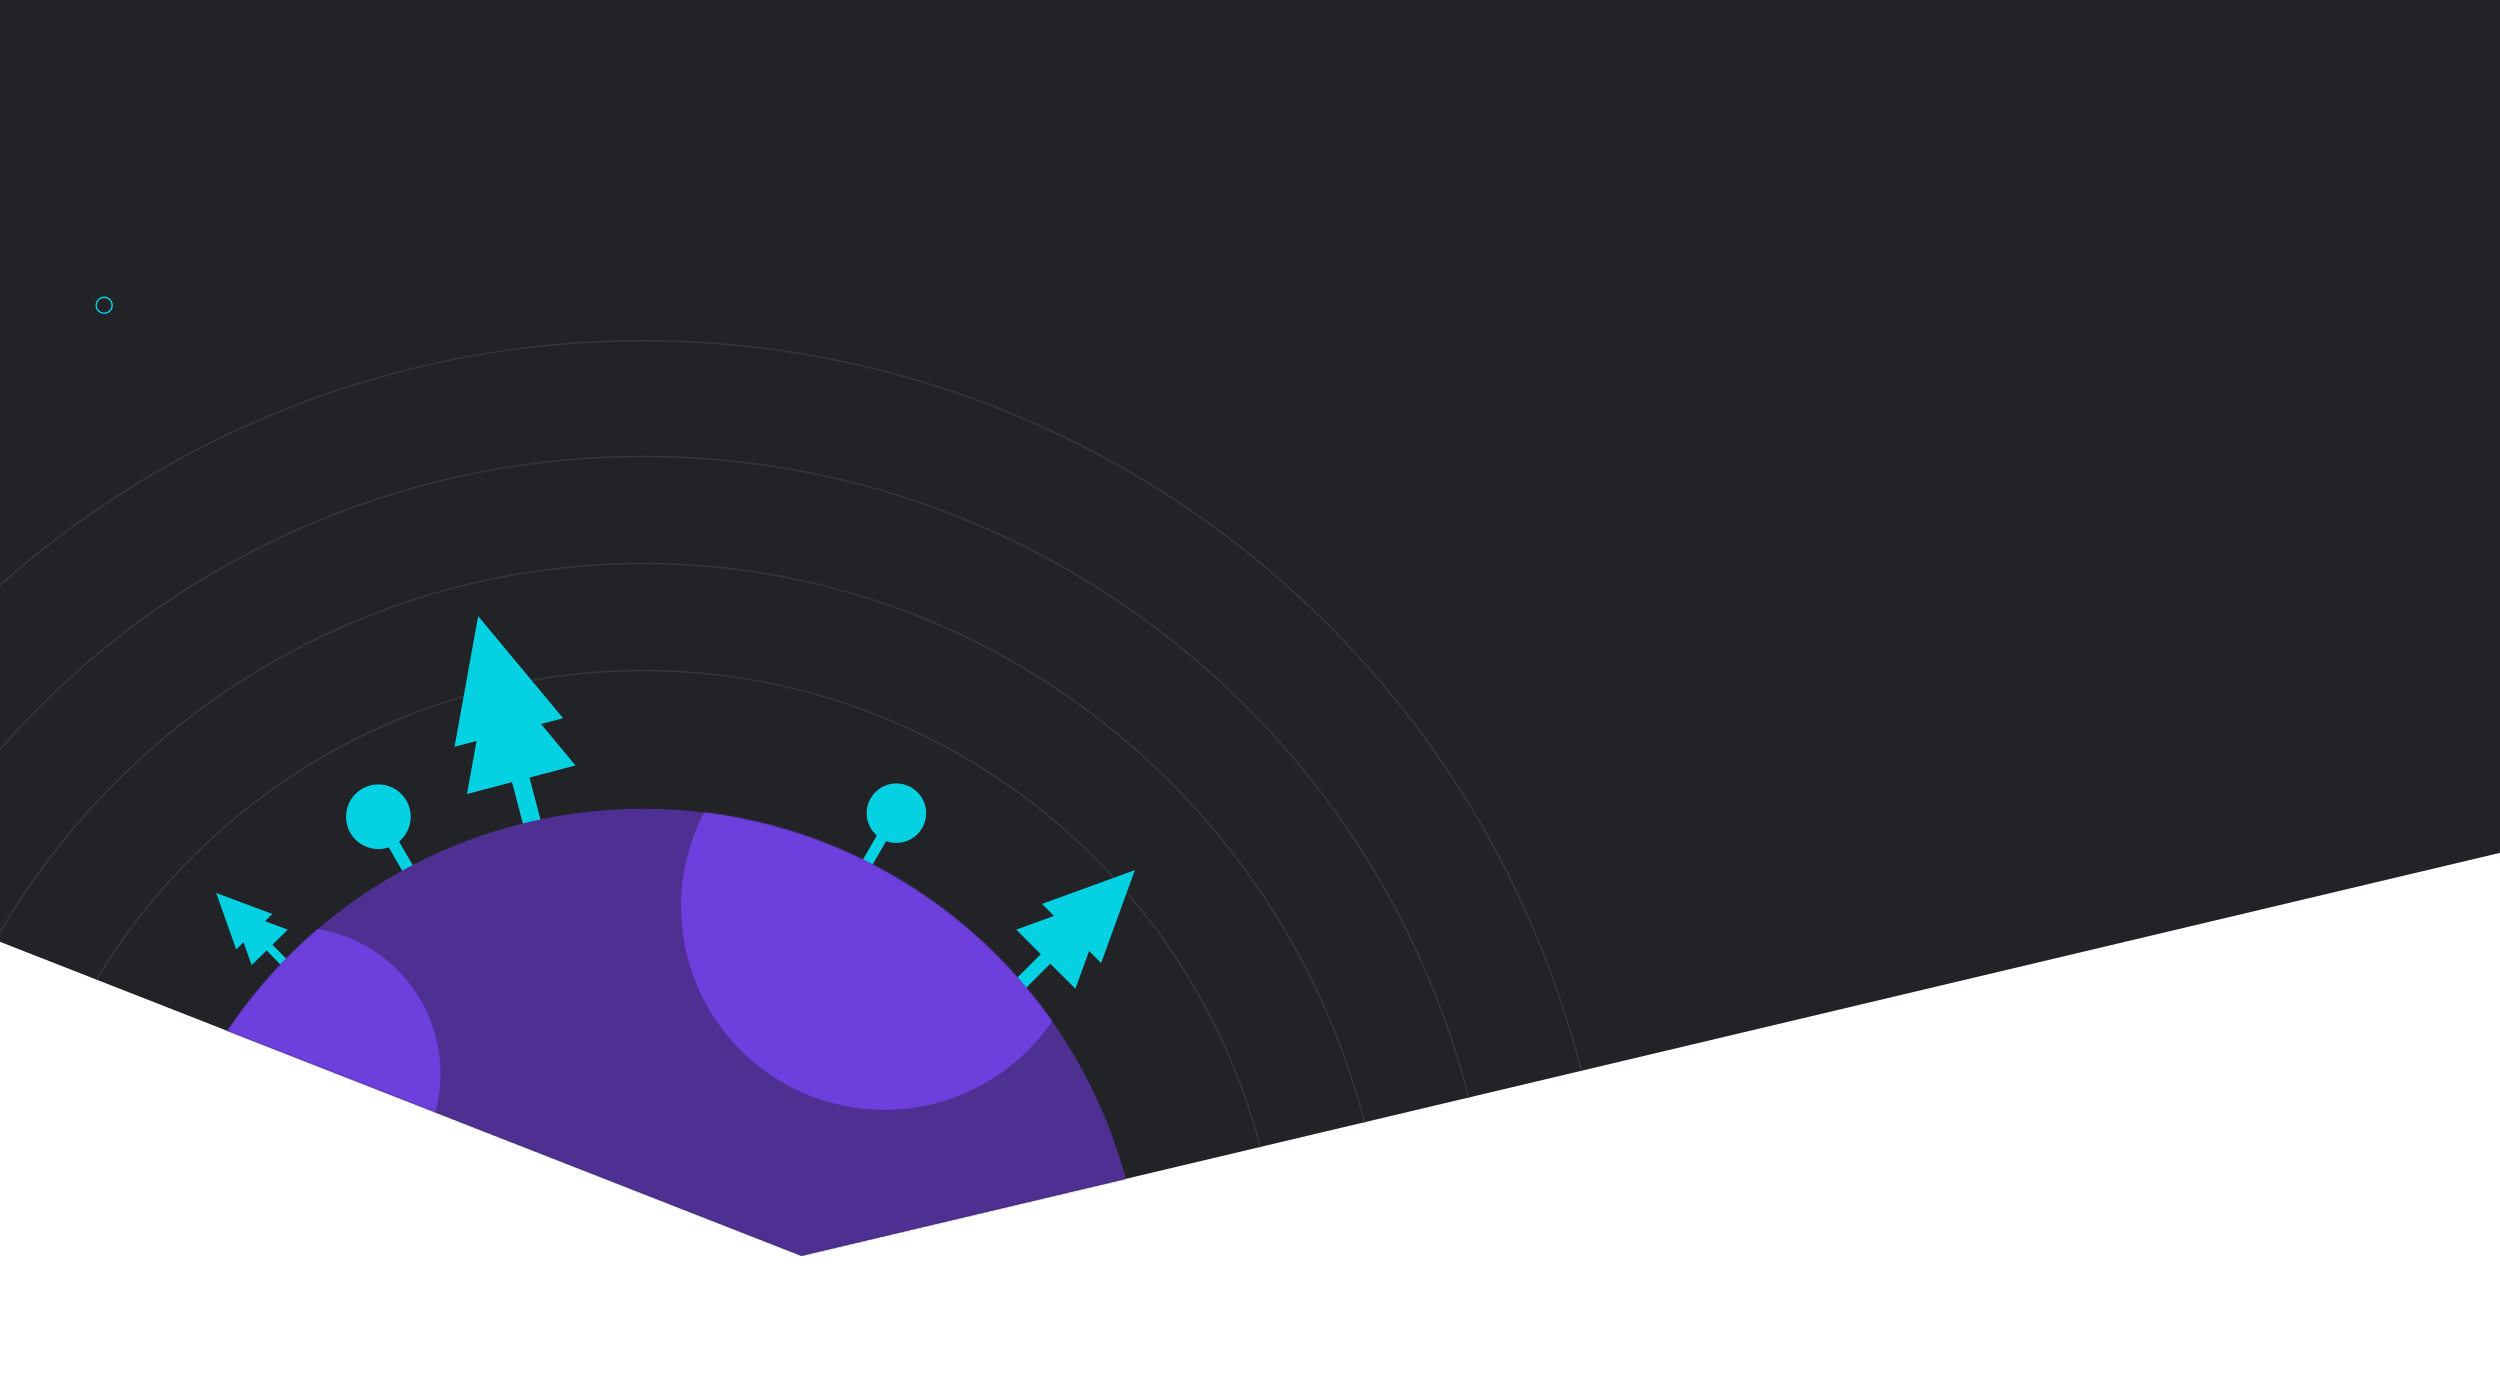 <svg width="1728" height="963" viewBox="0 0 1728 963" fill="none" xmlns="http://www.w3.org/2000/svg">
<path d="M1457.5 198L1465.6 217.711H1449.4L1457.5 198Z" fill="#FFA2F5"/>
<path d="M1457.5 281L1449.4 261.289L1465.6 261.289L1457.5 281Z" fill="#FFA2F5"/>
<path d="M1416 239.5L1435.71 231.403L1435.71 247.597L1416 239.5Z" fill="#FFA2F5"/>
<path d="M1499 239.5L1479.29 247.597L1479.29 231.403L1499 239.5Z" fill="#FFA2F5"/>
<path d="M1428.16 268.845L1436.37 249.182L1447.82 260.632L1428.16 268.845Z" fill="#04D1E2"/>
<path d="M1486.84 210.155L1478.63 229.818L1467.18 218.368L1486.84 210.155Z" fill="#04D1E2"/>
<path d="M1486.84 268.845L1467.18 260.632L1478.63 249.182L1486.84 268.845Z" fill="#04D1E2"/>
<path d="M1428.16 210.155L1447.82 218.368L1436.37 229.818L1428.16 210.155Z" fill="#04D1E2"/>
<circle cx="1457.5" cy="239.448" r="23.788" fill="#6D3FDC"/>
<circle cx="142" cy="487" r="6" fill="#06B0F1"/>
<circle cx="1335" cy="346" r="5.5" stroke="#04D1E2"/>
<rect x="418.707" y="315.485" width="11" height="11" transform="rotate(-45 418.707 315.485)" stroke="#06B0F1"/>
<rect x="1272.71" y="211.485" width="11" height="11" transform="rotate(-45 1272.71 211.485)" stroke="#04D1E2"/>
<rect x="1164.71" y="507.632" width="11" height="11" transform="rotate(-45 1164.71 507.632)" stroke="#FFA2F5"/>
<rect x="300" y="247.485" width="12" height="12" transform="rotate(-45 300 247.485)" fill="#06B0F1"/>
<circle cx="1141" cy="665" r="6" fill="#FFA2F5"/>
<circle cx="1633" cy="223" r="6" fill="#06B0F1"/>
<path d="M1376 493L1384.62 481" stroke="#04D1E2"/>
<path d="M1383.5 493L1392.12 481" stroke="#04D1E2"/>
<path d="M488 181L496.625 169" stroke="#FFA2F5"/>
<path d="M495.5 181L504.125 169" stroke="#FFA2F5"/>
<rect width="1728" height="447" fill="#222327"/>
<path d="M554 868L0 651V154H1728V589.478L554 868Z" fill="#222327"/>
<mask id="mask0_201_2" style="mask-type:alpha" maskUnits="userSpaceOnUse" x="0" y="26" width="1728" height="842">
<path d="M554 868L0 651V26.5H1728V589.478L554 868Z" fill="#222327"/>
</mask>
<g mask="url(#mask0_201_2)">
<circle cx="444.5" cy="904.5" r="441" stroke="#373737"/>
<circle cx="444.5" cy="904.5" r="515" stroke="#373737"/>
<circle cx="444.5" cy="904.5" r="589" stroke="#373737"/>
<circle cx="444.5" cy="904.5" r="669" stroke="#373737"/>
<path fill-rule="evenodd" clip-rule="evenodd" d="M389.185 496.406L330.507 425.875L314.171 516.157L329.406 512.146L322.77 548.817L353.887 540.624L362.814 574.525L374.884 571.347L365.957 537.446L397.784 529.066L373.95 500.417L389.185 496.406Z" fill="#04D1E2"/>
<path fill-rule="evenodd" clip-rule="evenodd" d="M188.214 631.745L149.476 617.251L163.263 656.247L168.331 651.27L173.931 667.109L184.281 656.945L195.355 668.222L199.369 664.279L188.296 653.003L198.882 642.607L183.147 636.721L188.214 631.745Z" fill="#04D1E2"/>
<path fill-rule="evenodd" clip-rule="evenodd" d="M275.839 581.688C284.048 574.858 286.396 562.913 280.876 553.352C274.706 542.664 261.039 539.002 250.352 545.173C239.664 551.343 236.002 565.01 242.173 575.697C247.597 585.093 258.815 589.059 268.709 585.688L280.366 605.88L287.446 601.793L275.839 581.688Z" fill="#04D1E2"/>
<path fill-rule="evenodd" clip-rule="evenodd" d="M612.509 581.362C621.722 584.759 632.315 581.138 637.392 572.345C643.066 562.517 639.699 549.949 629.87 544.275C620.042 538.6 607.474 541.968 601.8 551.796C596.811 560.436 598.811 571.193 606.044 577.523L595.324 596.091L601.834 599.85L612.509 581.362Z" fill="#04D1E2"/>
<path fill-rule="evenodd" clip-rule="evenodd" d="M761.086 665.625L784.445 601.422L720.242 624.78L728.537 633.076L702.459 642.563L719.402 659.506L700.943 677.965L707.515 684.537L725.974 666.078L743.304 683.408L752.791 657.33L761.086 665.625Z" fill="#04D1E2"/>
<circle cx="444.5" cy="904.5" r="345.5" fill="#4E3092"/>
<mask id="mask1_201_2" style="mask-type:alpha" maskUnits="userSpaceOnUse" x="99" y="559" width="691" height="691">
<circle cx="444.5" cy="904.5" r="345.5" fill="#6D3FDC"/>
</mask>
<g mask="url(#mask1_201_2)">
<circle cx="611.247" cy="626.588" r="140.512" fill="#6D3FDC"/>
<circle cx="203.05" cy="742.199" r="101.382" fill="#6D3FDC"/>
</g>
</g>
<circle cx="72" cy="211" r="5.5" stroke="#04D1E2"/>
</svg>
